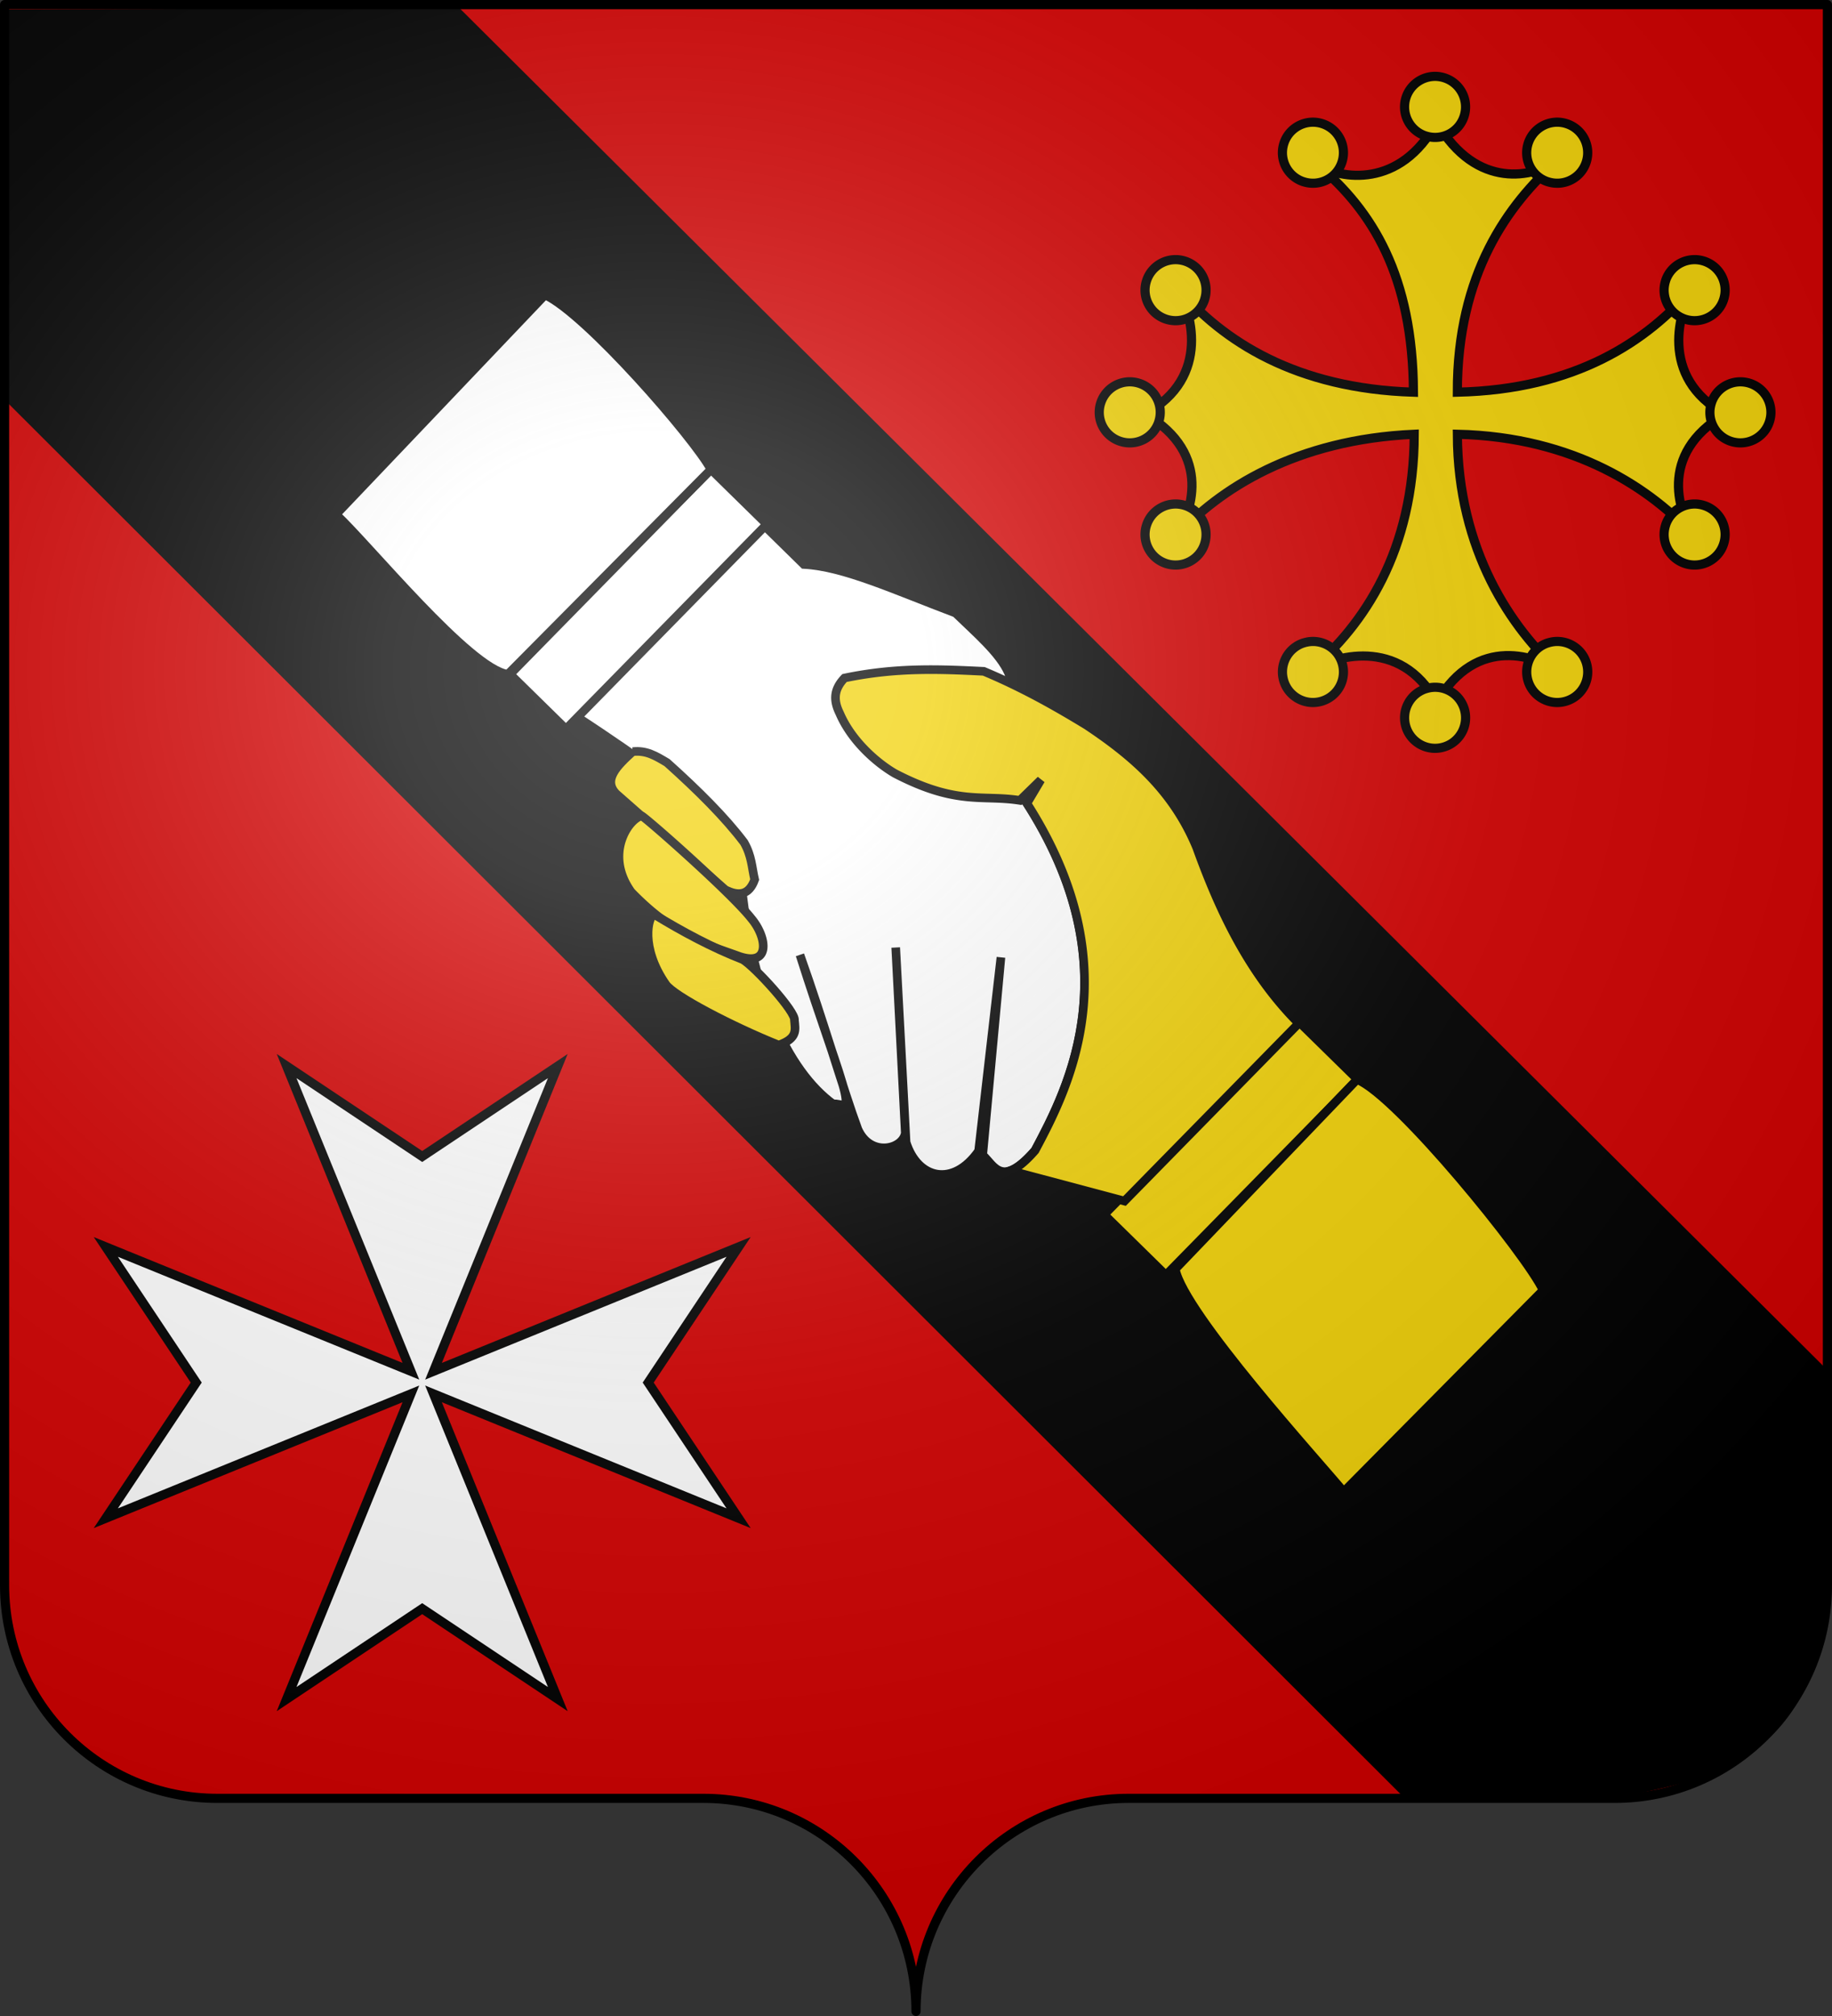 <svg xmlns="http://www.w3.org/2000/svg" xmlns:xlink="http://www.w3.org/1999/xlink" width="600" height="660" version="1.0"><rect width="100%" height="100%" fill="#333333" stroke="none"/><defs><radialGradient xlink:href="#a" id="c" cx="285.186" cy="200.448" r="300" fx="285.186" fy="200.448" gradientTransform="matrix(1.551 0 0 1.35 -227.894 -51.264)" gradientUnits="userSpaceOnUse"/><linearGradient id="a"><stop offset="0" style="stop-color:#fff;stop-opacity:.314"/><stop offset=".19" style="stop-color:#fff;stop-opacity:.251"/><stop offset=".6" style="stop-color:#6b6b6b;stop-opacity:.125"/><stop offset="1" style="stop-color:#000;stop-opacity:.125"/></linearGradient></defs><path d="M300 658.5c0-38.505 31.203-69.754 69.65-69.754h159.2c38.447 0 69.65-31.25 69.65-69.754V1.5H1.5v517.492c0 38.504 31.203 69.754 69.65 69.754h159.2c38.447 0 69.65 31.25 69.65 69.753" style="fill:#d40000;fill-opacity:1;fill-rule:nonzero;stroke:none;stroke-width:5;stroke-linecap:round;stroke-linejoin:round;stroke-miterlimit:4;stroke-dashoffset:0;stroke-opacity:1"/><path d="m1.471 3.62 148.658-.615 448.599 446.47-.733 74.299c-5.224 54.668-41.782 58.77-69.713 64.459l-67.803.19L1.864 130.527z" style="fill:#000;fill-rule:evenodd;stroke:#000;stroke-width:1px;stroke-linecap:butt;stroke-linejoin:miter;stroke-opacity:1"/><path d="m34.654 497.039 99.922-40.709-40.709 99.922 44.41-29.607 44.41 29.607-40.71-99.922 99.922 40.709-29.606-44.41 29.606-44.41-99.921 40.71 40.708-99.922-44.41 29.606-44.409-29.606 40.71 99.921-99.923-40.708 29.607 44.41z" style="fill:#fff;stroke:#000;stroke-width:3;stroke-miterlimit:4;stroke-dasharray:none;stroke-opacity:1"/><path d="m249.957 171.727 13.315 13.062c13.107.665 29.523 8.314 49.705 15.92 6.718 6.53 14.425 13.051 17.334 19.618l7.372 21.784-3.793 17.183c37.8 55.488 16.02 96.805 5.081 117.338-10.776 12.38-13.218 5.205-17.132 1.483l5.975-64.686-7.307 63.38c-8.354 11.965-19.982 9.201-23.764-2.876l-1.1-20.863-2.287-42.873 1.126 21.821 2.01 38.919c-.836 5.369-11.454 7.949-15.529-1.259-4.73-12.726-11.165-35.14-18.97-57.063 6.882 21.766 13.298 38.709 14.668 44.973 1.398 6.391-1.296 3.411-3.783 3.85-14.381-10.42-28.804-37.233-31.017-85.175-13.46-14.886-32.762-28.365-52.96-41.628z" style="fill:#fff;fill-opacity:1;fill-rule:evenodd;stroke:#000;stroke-width:2.821;stroke-linecap:butt;stroke-linejoin:miter;stroke-miterlimit:4;stroke-dasharray:none;stroke-opacity:1"/><path d="M207.225 246.064c-5.127 4.646-9.863 9.288-5.383 13.842l35.697 31.378c4.347 2.208 7.793 1.799 9.622-3.31-.937-3.991-.936-7.723-3.468-12.153-6.124-8.117-14.948-16.943-25.225-26.15-3.75-2.227-6.745-4.087-11.243-3.607z" style="fill:#f2d207;fill-opacity:1;fill-rule:evenodd;stroke:#000;stroke-width:2.821;stroke-linecap:butt;stroke-linejoin:miter;stroke-miterlimit:4;stroke-dasharray:none;stroke-opacity:1"/><path d="M273.841-53.355h25.617v93.929h-25.617z" style="fill:#fff;fill-opacity:1;fill-rule:evenodd;stroke:#000;stroke-width:2.821;stroke-linejoin:miter;stroke-miterlimit:4;stroke-dasharray:none;stroke-opacity:1" transform="rotate(44.451)"/><path d="M232.845 153.685c-5.631-10.389-40.754-50.815-54.341-57.13l-68.445 71.86c10.552 9.77 43.766 50.626 56.253 52.328z" style="fill:#fff;fill-opacity:1;fill-rule:evenodd;stroke:#000;stroke-width:2.821;stroke-linecap:butt;stroke-linejoin:miter;stroke-miterlimit:4;stroke-dasharray:none;stroke-opacity:1"/><path d="M-564.892-59.089h28.258v89.687h-28.258z" style="fill:#f2d207;fill-opacity:1;fill-rule:evenodd;stroke:#000;stroke-width:2.821;stroke-linejoin:miter;stroke-miterlimit:4;stroke-dasharray:none;stroke-opacity:1" transform="scale(-1 1)rotate(-44.451)"/><path d="M374.318 251.875c-5.61-5.42-11.898-10.09-18.44-14.448-7-4.253-14.195-8.436-22.139-12.365a197 197 0 0 0-11.541-5.28c-14.444-.713-28.672-1.34-45.607 2.192-3.601 3.763-3.64 7.364-1.603 11.506 3.897 9.101 12.084 16.215 18.072 19.716 20.388 10.61 28.622 6.885 40.991 8.842l.952-.97 5.879-5.739-4.565 7.69c34.35 53.605 13.369 93.558 2.676 113.628-3.443 3.956-6.065 5.883-8.126 6.596l37.408 9.962 57.064-58.167c-16.411-16.412-26.032-37.116-33.394-57.51-4.31-10.45-10.415-18.684-17.627-25.653zM210.161 267.112c-4.122.792-12.4 12.432-3.415 24.926 14.139 14.586 25.038 17.278 35.47 21.089 10.284 3.41 8.957-6.345 3.923-12.354-6.628-8.486-34.769-33.23-35.978-33.661z" style="fill:#f2d207;fill-opacity:1;fill-rule:evenodd;stroke:#000;stroke-width:2.821;stroke-linecap:butt;stroke-linejoin:miter;stroke-miterlimit:4;stroke-dasharray:none;stroke-opacity:1"/><path d="M214.171 299.322c-1.858.64-4.568 10.807 3.898 22.948 2.58 3.788 21.821 13.814 36.966 19.873 6.292-2.228 5.42-5.024 5.156-8.135.523-2.71-12.925-17.493-16.893-19.842-10.122-3.957-19.74-9.123-29.127-14.844zM444.442 353.416c13.295 5.35 55.608 57.54 60.93 68.99l-65.297 65.94c-7.852-9.525-52.277-58.28-55.159-72.87z" style="fill:#f2d207;fill-opacity:1;fill-rule:evenodd;stroke:#000;stroke-width:2.821;stroke-linecap:butt;stroke-linejoin:miter;stroke-miterlimit:4;stroke-dasharray:none;stroke-opacity:1"/><path d="M470.541 40c-12.055 22.12-31.749 18.488-38.87 14.056 17.747 15.002 31.05 36.17 31.25 74.343-38.439-1.21-62.43-16.608-77.438-34.35 4.433 7.12 11.644 29.412-10.483 41.464 22.68 13.157 14.957 33.261 9.97 40.38 14.195-15.834 39.488-31.999 78.212-33.727-.103 38.18-16.503 62.465-34.116 77.354 7.121-4.432 29.42-11.64 41.475 10.48 13.162-22.673 33.272-14.952 40.393-9.967-15.72-14.085-33.501-39.636-33.63-77.87 38.496.885 63.752 18.016 77.84 33.73-4.981-7.111-12.73-27.165 9.856-40.323-22.072-12.058-14.856-34.406-10.426-41.52-14.893 17.606-38.588 33.482-77.278 34.342-.037-38.963 16.73-61.439 32.568-75.63-7.121 4.985-26.161 9.911-39.323-12.762z" style="color:#000;fill:#f2d207;fill-opacity:1;fill-rule:evenodd;stroke:#000;stroke-width:3;stroke-linecap:round;stroke-linejoin:miter;marker:none;marker-start:none;marker-mid:none;marker-end:none;stroke-miterlimit:4;stroke-dasharray:none;stroke-dashoffset:0;stroke-opacity:1;visibility:visible;display:block"/><path id="b" d="M470.125 25c-4.261-.052-8.24 2.641-9.625 6.906-1.704 5.25 1.157 10.89 6.406 12.594h.031c5.247 1.694 10.86-1.163 12.563-6.406 1.704-5.25-1.157-10.89-6.406-12.594a10 10 0 0 0-2.969-.5m-40 15c-4.261-.052-8.24 2.641-9.625 6.906-1.704 5.25 1.157 10.89 6.406 12.594h.031c5.247 1.694 10.86-1.163 12.563-6.406 1.704-5.25-1.157-10.89-6.406-12.594a10 10 0 0 0-2.969-.5m80 0c-4.261-.052-8.24 2.641-9.625 6.906-1.704 5.25 1.157 10.89 6.406 12.594h.031c5.247 1.694 10.86-1.163 12.563-6.406 1.704-5.25-1.157-10.89-6.406-12.594a10 10 0 0 0-2.969-.5" style="opacity:1;fill:#f2d207;fill-opacity:1;fill-rule:evenodd;stroke:#000;stroke-width:3;stroke-linecap:round;stroke-linejoin:round;stroke-miterlimit:4;stroke-dasharray:none;stroke-dashoffset:0;stroke-opacity:1"/><use xlink:href="#b" width="600" height="660" transform="matrix(1 0 0 -1 .008 269.988)"/><use xlink:href="#b" width="600" height="660" transform="rotate(-90 470.002 134.99)"/><use xlink:href="#b" width="600" height="660" transform="rotate(90 470.003 134.996)"/><path d="M1.5 1.5V518.99c0 38.505 31.203 69.755 69.65 69.755h159.2c38.447 0 69.65 31.25 69.65 69.754 0-38.504 31.203-69.754 69.65-69.754h159.2c38.447 0 69.65-31.25 69.65-69.755V1.5z" style="fill:url(#c);fill-opacity:1;fill-rule:evenodd;stroke:none;stroke-width:3;stroke-linecap:butt;stroke-linejoin:miter;stroke-miterlimit:4;stroke-dasharray:none;stroke-opacity:1"/><path d="M300 658.5c0-38.504 31.203-69.754 69.65-69.754h159.2c38.447 0 69.65-31.25 69.65-69.753V1.5H1.5v517.493c0 38.504 31.203 69.753 69.65 69.753h159.2c38.447 0 69.65 31.25 69.65 69.754" style="fill:none;fill-opacity:1;fill-rule:nonzero;stroke:#000;stroke-width:3;stroke-linecap:round;stroke-linejoin:round;stroke-miterlimit:4;stroke-dasharray:none;stroke-dashoffset:0;stroke-opacity:1"/></svg>